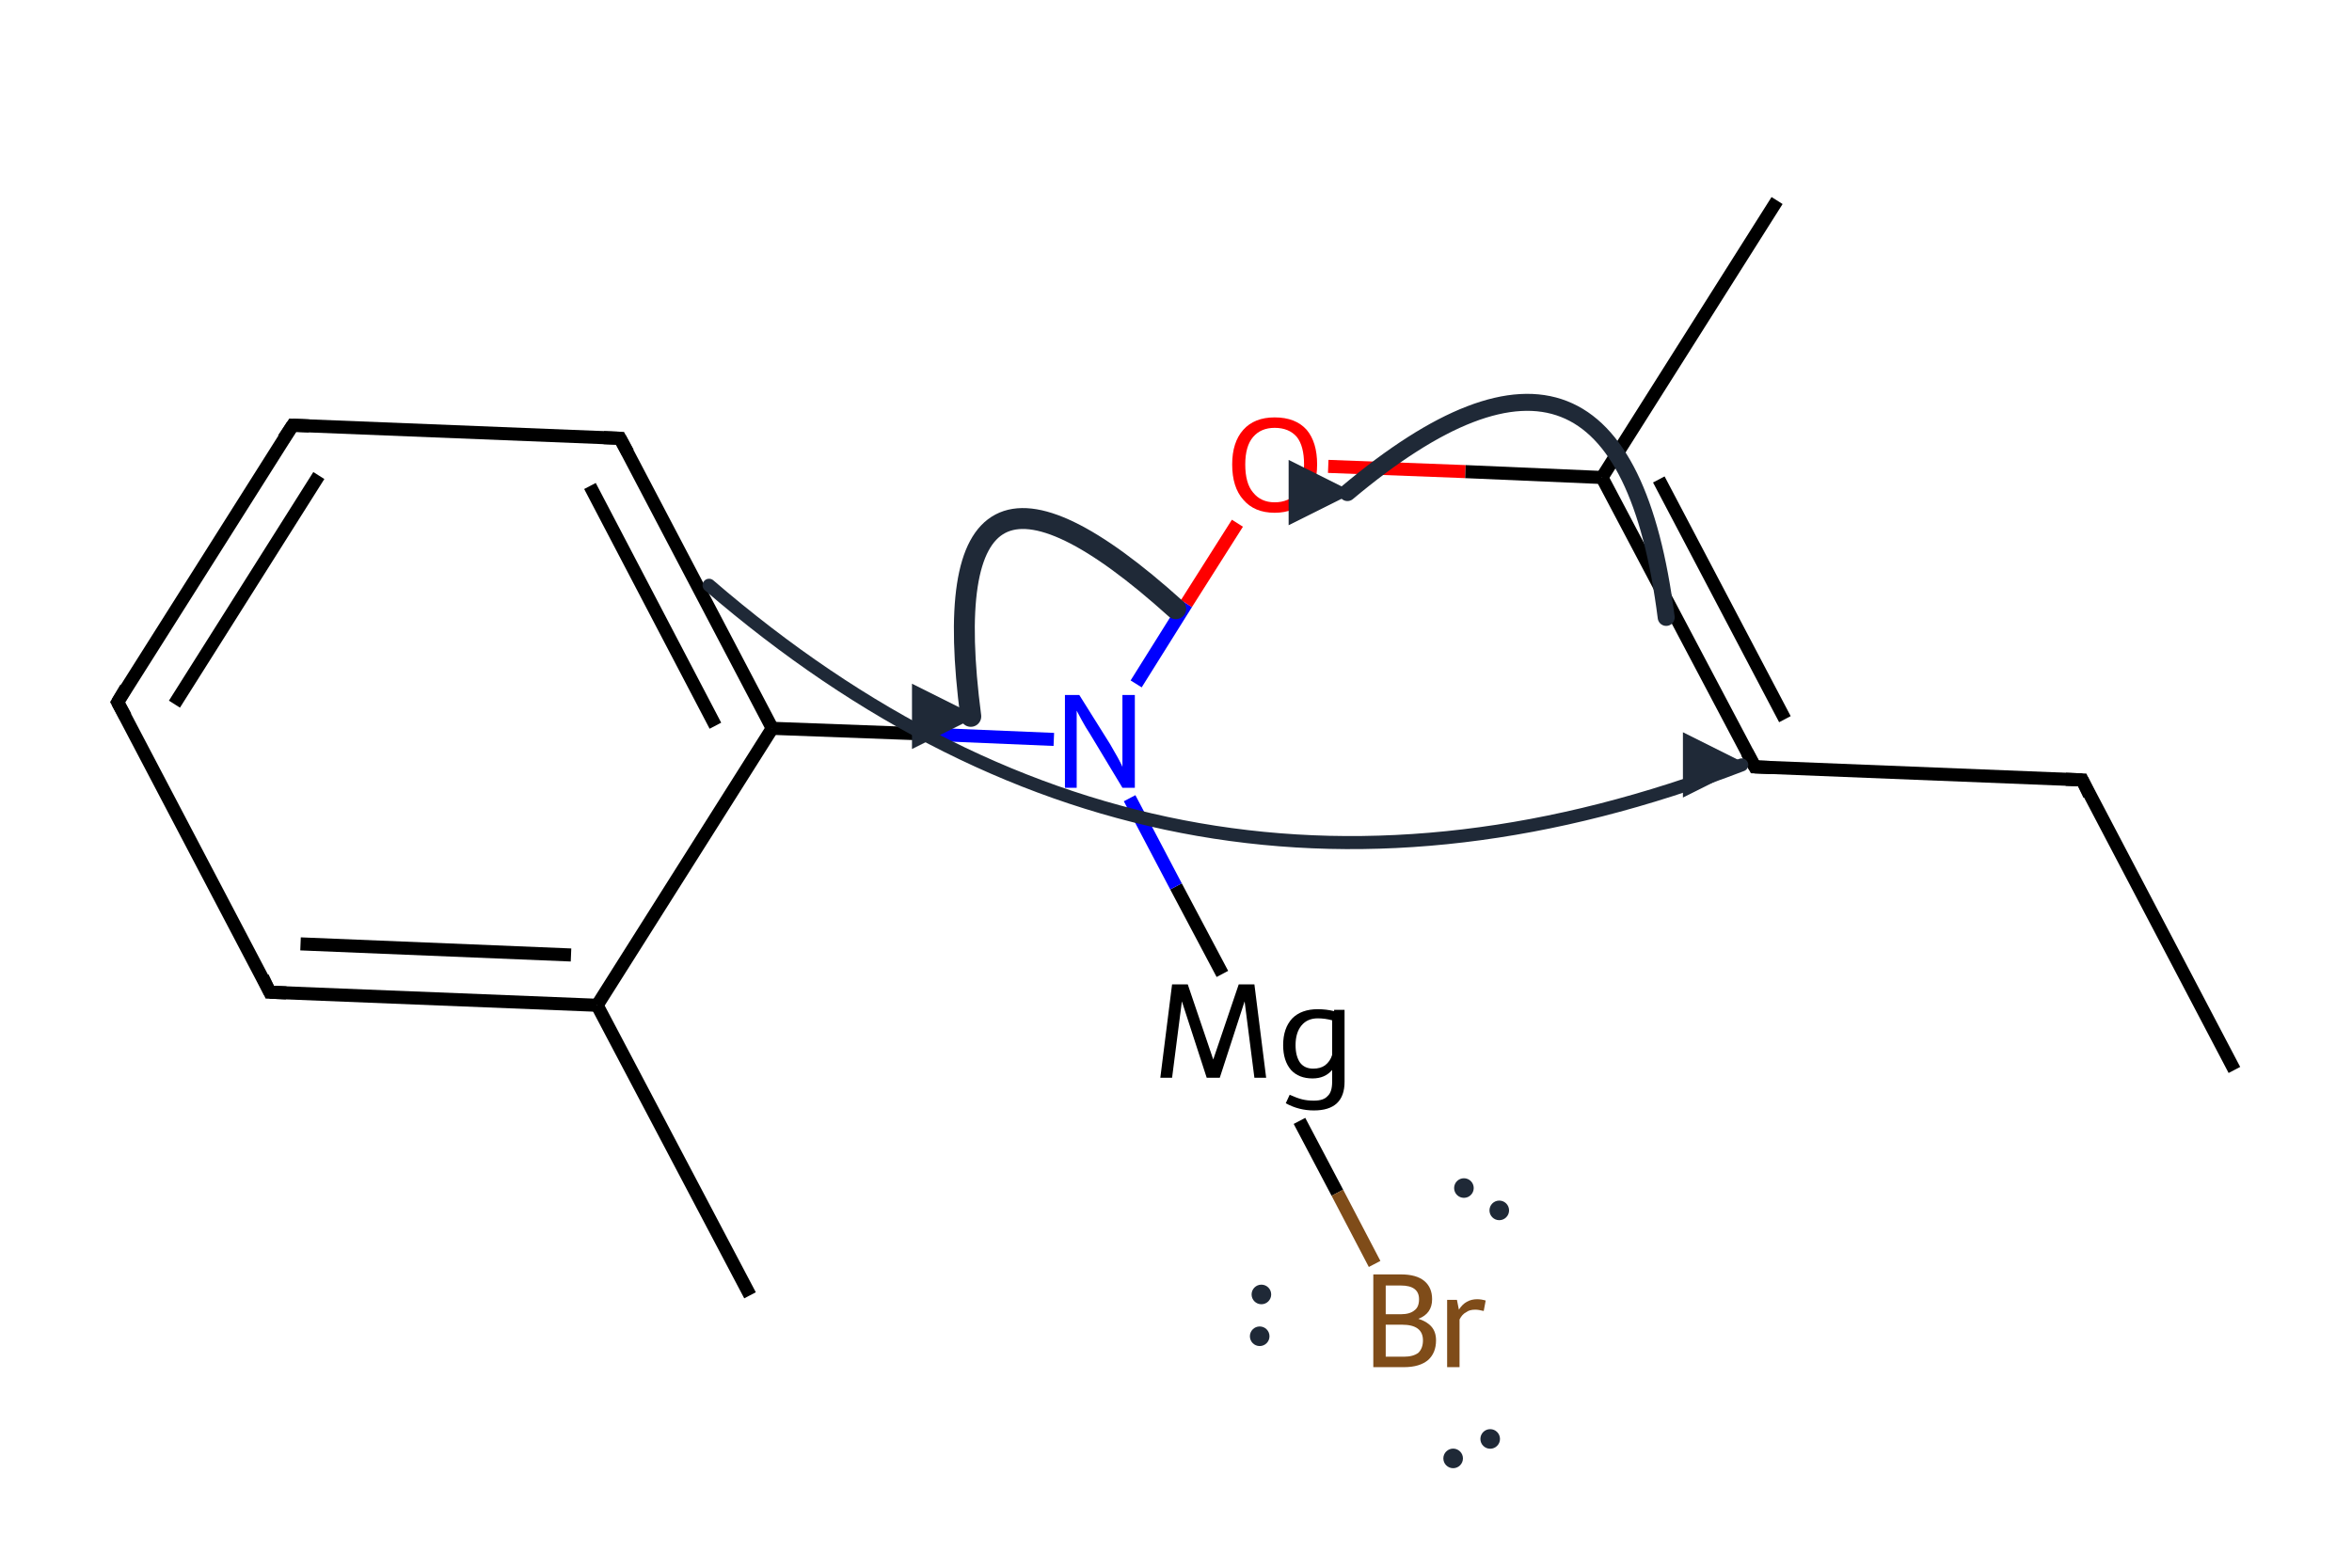 <?xml version='1.0' encoding='iso-8859-1'?>
<svg version='1.1' baseProfile='full'
              xmlns='http://www.w3.org/2000/svg'
                      xmlns:rdkit='http://www.rdkit.org/xml'
                      xmlns:xlink='http://www.w3.org/1999/xlink'
                  xml:space='preserve'
width='360px' height='240px' viewBox='0 0 360 240'>
<!-- END OF HEADER -->
<path class='bond-0 atom-0 atom-1' d='M 114.8,198.3 L 91.4,153.9' style='fill:none;fill-rule:evenodd;stroke:#000000;stroke-width:2.0px;stroke-linecap:butt;stroke-linejoin:miter;stroke-opacity:1' />
<path class='bond-1 atom-1 atom-2' d='M 91.4,153.9 L 41.3,151.9' style='fill:none;fill-rule:evenodd;stroke:#000000;stroke-width:2.0px;stroke-linecap:butt;stroke-linejoin:miter;stroke-opacity:1' />
<path class='bond-1 atom-1 atom-2' d='M 87.4,146.2 L 46.0,144.5' style='fill:none;fill-rule:evenodd;stroke:#000000;stroke-width:2.0px;stroke-linecap:butt;stroke-linejoin:miter;stroke-opacity:1' />
<path class='bond-2 atom-2 atom-3' d='M 41.3,151.9 L 18.0,107.5' style='fill:none;fill-rule:evenodd;stroke:#000000;stroke-width:2.0px;stroke-linecap:butt;stroke-linejoin:miter;stroke-opacity:1' />
<path class='bond-3 atom-3 atom-4' d='M 18.0,107.5 L 44.8,65.1' style='fill:none;fill-rule:evenodd;stroke:#000000;stroke-width:2.0px;stroke-linecap:butt;stroke-linejoin:miter;stroke-opacity:1' />
<path class='bond-3 atom-3 atom-4' d='M 26.7,107.8 L 48.8,72.8' style='fill:none;fill-rule:evenodd;stroke:#000000;stroke-width:2.0px;stroke-linecap:butt;stroke-linejoin:miter;stroke-opacity:1' />
<path class='bond-4 atom-4 atom-5' d='M 44.8,65.1 L 94.9,67.1' style='fill:none;fill-rule:evenodd;stroke:#000000;stroke-width:2.0px;stroke-linecap:butt;stroke-linejoin:miter;stroke-opacity:1' />
<path class='bond-5 atom-5 atom-6' d='M 94.9,67.1 L 118.2,111.5' style='fill:none;fill-rule:evenodd;stroke:#000000;stroke-width:2.0px;stroke-linecap:butt;stroke-linejoin:miter;stroke-opacity:1' />
<path class='bond-5 atom-5 atom-6' d='M 90.3,74.4 L 109.5,111.1' style='fill:none;fill-rule:evenodd;stroke:#000000;stroke-width:2.0px;stroke-linecap:butt;stroke-linejoin:miter;stroke-opacity:1' />
<path class='bond-6 atom-6 atom-7' d='M 118.2,111.5 L 139.8,112.3' style='fill:none;fill-rule:evenodd;stroke:#000000;stroke-width:2.0px;stroke-linecap:butt;stroke-linejoin:miter;stroke-opacity:1' />
<path class='bond-6 atom-6 atom-7' d='M 139.8,112.3 L 161.3,113.2' style='fill:none;fill-rule:evenodd;stroke:#0000FF;stroke-width:2.0px;stroke-linecap:butt;stroke-linejoin:miter;stroke-opacity:1' />
<path class='bond-7 atom-7 atom-8' d='M 173.9,104.7 L 181.6,92.4' style='fill:none;fill-rule:evenodd;stroke:#0000FF;stroke-width:2.0px;stroke-linecap:butt;stroke-linejoin:miter;stroke-opacity:1' />
<path class='bond-7 atom-7 atom-8' d='M 181.6,92.4 L 189.4,80.1' style='fill:none;fill-rule:evenodd;stroke:#FF0000;stroke-width:2.0px;stroke-linecap:butt;stroke-linejoin:miter;stroke-opacity:1' />
<path class='bond-8 atom-6 atom-1' d='M 118.2,111.5 L 91.4,153.9' style='fill:none;fill-rule:evenodd;stroke:#000000;stroke-width:2.0px;stroke-linecap:butt;stroke-linejoin:miter;stroke-opacity:1' />
<path class='bond-9 atom-9 atom-10' d='M 198.9,171.6 L 204.7,182.6' style='fill:none;fill-rule:evenodd;stroke:#000000;stroke-width:2.0px;stroke-linecap:butt;stroke-linejoin:miter;stroke-opacity:1' />
<path class='bond-9 atom-9 atom-10' d='M 204.7,182.6 L 210.4,193.5' style='fill:none;fill-rule:evenodd;stroke:#7F4C19;stroke-width:2.0px;stroke-linecap:butt;stroke-linejoin:miter;stroke-opacity:1' />
<path class='bond-10 atom-9 atom-7' d='M 187.1,149.1 L 180.0,135.7' style='fill:none;fill-rule:evenodd;stroke:#000000;stroke-width:2.0px;stroke-linecap:butt;stroke-linejoin:miter;stroke-opacity:1' />
<path class='bond-10 atom-9 atom-7' d='M 180.0,135.7 L 172.9,122.2' style='fill:none;fill-rule:evenodd;stroke:#0000FF;stroke-width:2.0px;stroke-linecap:butt;stroke-linejoin:miter;stroke-opacity:1' />
<path class='bond-11 atom-8 atom-11' d='M 203.3,71.4 L 224.3,72.2' style='fill:none;fill-rule:evenodd;stroke:#FF0000;stroke-width:2.0px;stroke-linecap:butt;stroke-linejoin:miter;stroke-opacity:1' />
<path class='bond-11 atom-8 atom-11' d='M 224.3,72.2 L 245.2,73.1' style='fill:none;fill-rule:evenodd;stroke:#000000;stroke-width:2.0px;stroke-linecap:butt;stroke-linejoin:miter;stroke-opacity:1' />
<path class='bond-12 atom-11 atom-12' d='M 245.2,73.1 L 272.0,30.7' style='fill:none;fill-rule:evenodd;stroke:#000000;stroke-width:2.0px;stroke-linecap:butt;stroke-linejoin:miter;stroke-opacity:1' />
<path class='bond-13 atom-11 atom-13' d='M 245.2,73.1 L 268.6,117.4' style='fill:none;fill-rule:evenodd;stroke:#000000;stroke-width:2.0px;stroke-linecap:butt;stroke-linejoin:miter;stroke-opacity:1' />
<path class='bond-13 atom-11 atom-13' d='M 253.9,73.4 L 273.2,110.1' style='fill:none;fill-rule:evenodd;stroke:#000000;stroke-width:2.0px;stroke-linecap:butt;stroke-linejoin:miter;stroke-opacity:1' />
<path class='bond-14 atom-13 atom-14' d='M 268.6,117.4 L 318.7,119.4' style='fill:none;fill-rule:evenodd;stroke:#000000;stroke-width:2.0px;stroke-linecap:butt;stroke-linejoin:miter;stroke-opacity:1' />
<path class='bond-15 atom-14 atom-15' d='M 318.7,119.4 L 342.0,163.8' style='fill:none;fill-rule:evenodd;stroke:#000000;stroke-width:2.0px;stroke-linecap:butt;stroke-linejoin:miter;stroke-opacity:1' />
<path d='M 43.8,152.0 L 41.3,151.9 L 40.2,149.6' style='fill:none;stroke:#000000;stroke-width:2.0px;stroke-linecap:butt;stroke-linejoin:miter;stroke-miterlimit:10;stroke-opacity:1;' />
<path d='M 19.2,109.7 L 18.0,107.5 L 19.3,105.3' style='fill:none;stroke:#000000;stroke-width:2.0px;stroke-linecap:butt;stroke-linejoin:miter;stroke-miterlimit:10;stroke-opacity:1;' />
<path d='M 43.4,67.2 L 44.8,65.1 L 47.3,65.2' style='fill:none;stroke:#000000;stroke-width:2.0px;stroke-linecap:butt;stroke-linejoin:miter;stroke-miterlimit:10;stroke-opacity:1;' />
<path d='M 92.4,67.0 L 94.9,67.1 L 96.1,69.3' style='fill:none;stroke:#000000;stroke-width:2.0px;stroke-linecap:butt;stroke-linejoin:miter;stroke-miterlimit:10;stroke-opacity:1;' />
<path d='M 267.4,115.2 L 268.6,117.4 L 271.1,117.5' style='fill:none;stroke:#000000;stroke-width:2.0px;stroke-linecap:butt;stroke-linejoin:miter;stroke-miterlimit:10;stroke-opacity:1;' />
<path d='M 316.2,119.3 L 318.7,119.4 L 319.8,121.7' style='fill:none;stroke:#000000;stroke-width:2.0px;stroke-linecap:butt;stroke-linejoin:miter;stroke-miterlimit:10;stroke-opacity:1;' />
<path class='atom-7' d='M 165.2 106.4
L 169.9 113.9
Q 170.3 114.6, 171.1 116.0
Q 171.8 117.3, 171.8 117.4
L 171.8 106.4
L 173.7 106.4
L 173.7 120.6
L 171.8 120.6
L 166.8 112.3
Q 166.2 111.4, 165.6 110.3
Q 165.0 109.2, 164.8 108.8
L 164.8 120.6
L 163.0 120.6
L 163.0 106.4
L 165.2 106.4
' fill='#0000FF'/>
<path class='atom-8' d='M 188.6 71.1
Q 188.6 67.7, 190.3 65.8
Q 192.0 63.9, 195.1 63.9
Q 198.3 63.9, 200.0 65.8
Q 201.6 67.7, 201.6 71.1
Q 201.6 74.5, 199.9 76.5
Q 198.2 78.5, 195.1 78.5
Q 192.0 78.5, 190.3 76.5
Q 188.6 74.6, 188.6 71.1
M 195.1 76.9
Q 197.3 76.9, 198.5 75.4
Q 199.6 73.9, 199.6 71.1
Q 199.6 68.3, 198.5 66.9
Q 197.3 65.5, 195.1 65.5
Q 193.0 65.5, 191.8 66.9
Q 190.6 68.3, 190.6 71.1
Q 190.6 74.0, 191.8 75.4
Q 193.0 76.9, 195.1 76.9
' fill='#FF0000'/>
<path class='atom-9' d='M 193.8 165.0
L 192.0 165.0
L 190.5 153.3
L 186.7 165.0
L 184.7 165.0
L 180.9 153.3
L 179.4 165.0
L 177.6 165.0
L 179.4 150.7
L 181.8 150.7
L 185.7 162.2
L 189.6 150.7
L 192.0 150.7
L 193.8 165.0
' fill='#000000'/>
<path class='atom-9' d='M 205.8 154.6
L 205.8 165.6
Q 205.8 170.0, 201.1 170.0
Q 198.8 170.0, 196.8 168.9
L 197.4 167.6
Q 198.5 168.1, 199.3 168.3
Q 200.1 168.5, 201.1 168.5
Q 202.6 168.5, 203.2 167.8
Q 203.9 167.2, 203.9 165.6
L 203.9 163.8
Q 202.8 165.1, 200.9 165.1
Q 198.8 165.1, 197.6 163.8
Q 196.4 162.4, 196.4 160.0
Q 196.4 157.4, 197.8 155.9
Q 199.2 154.5, 201.7 154.5
Q 203.0 154.5, 204.2 154.8
L 204.2 154.6
L 205.8 154.6
M 201.0 163.6
Q 202.1 163.6, 202.8 163.1
Q 203.6 162.5, 203.9 161.5
L 203.9 156.2
Q 202.8 155.9, 201.7 155.9
Q 200.1 155.9, 199.2 157.0
Q 198.3 158.1, 198.3 160.0
Q 198.3 161.7, 199.0 162.7
Q 199.7 163.6, 201.0 163.6
' fill='#000000'/>
<path class='atom-10' d='M 217.1 201.9
Q 218.4 202.3, 219.1 203.1
Q 219.8 203.9, 219.8 205.2
Q 219.8 207.1, 218.6 208.2
Q 217.3 209.3, 214.9 209.3
L 210.2 209.3
L 210.2 195.1
L 214.4 195.1
Q 216.8 195.1, 218.0 196.1
Q 219.2 197.1, 219.2 198.9
Q 219.2 201.1, 217.1 201.9
M 212.1 196.8
L 212.1 201.2
L 214.4 201.2
Q 215.8 201.2, 216.5 200.6
Q 217.2 200.1, 217.2 198.9
Q 217.2 196.8, 214.4 196.8
L 212.1 196.8
M 214.9 207.7
Q 216.3 207.7, 217.1 207.1
Q 217.8 206.4, 217.8 205.2
Q 217.8 204.0, 217.0 203.4
Q 216.2 202.8, 214.6 202.8
L 212.1 202.8
L 212.1 207.7
L 214.9 207.7
' fill='#7F4C19'/>
<path class='atom-10' d='M 223.0 199.0
L 223.3 200.5
Q 224.3 198.9, 226.1 198.9
Q 226.7 198.9, 227.4 199.1
L 227.1 200.7
Q 226.3 200.5, 225.8 200.5
Q 224.9 200.5, 224.4 200.9
Q 223.8 201.2, 223.4 202.0
L 223.4 209.3
L 221.5 209.3
L 221.5 199.0
L 223.0 199.0
' fill='#7F4C19'/>
<defs><marker id='rdk-mech-arrowhead' viewBox='0 0 10 10' refX='9' refY='5' markerUnits='userSpaceOnUse' markerWidth='10' markerHeight='10' orient='auto'><path d='M 0 0 L 10 5 L 0 10 z' fill='#1f2937' /></marker><marker id='rdk-mech-fishhook' viewBox='0 0 10 10' refX='9' refY='5' markerUnits='userSpaceOnUse' markerWidth='10' markerHeight='10' orient='auto'><path d='M 0 2 C 5 2, 8 4, 10 5' stroke='#1f2937' stroke-width='2' fill='none' stroke-linecap='round' /></marker></defs><g class='mechanism-electrons'><circle cx='222.42' cy='223.27' r='1.9' fill='#1f2937' stroke='#ffffff' stroke-width='0.8' /><circle cx='228.09' cy='220.29' r='1.9' fill='#1f2937' stroke='#ffffff' stroke-width='0.8' /><circle cx='193.07' cy='198.17' r='1.9' fill='#1f2937' stroke='#ffffff' stroke-width='0.8' /><circle cx='192.81' cy='204.57' r='1.9' fill='#1f2937' stroke='#ffffff' stroke-width='0.8' /><circle cx='229.48' cy='185.30' r='1.9' fill='#1f2937' stroke='#ffffff' stroke-width='0.8' /><circle cx='224.07' cy='181.88' r='1.9' fill='#1f2937' stroke='#ffffff' stroke-width='0.8' /></g><g class='mechanism-arrows'><path d='M 255.03 94.52 Q 248.14 40.27 206.24 75.41' stroke='#1f2937' stroke-width='2.6' fill='none' stroke-linecap='round' marker-end='url(#rdk-mech-arrowhead)' style='pointer-events:none' /><path d='M 179.96 93.19 Q 141.95 58.93 148.59 109.67' stroke='#1f2937' stroke-width='3.2' fill='none' stroke-linecap='round' marker-end='url(#rdk-mech-arrowhead)' style='pointer-events:none' /><path d='M 108.53 89.60 Q 179.33 150.64 266.59 117.10' stroke='#1f2937' stroke-width='2.0' fill='none' stroke-linecap='round' marker-end='url(#rdk-mech-arrowhead)' style='pointer-events:none' /></g></svg>
